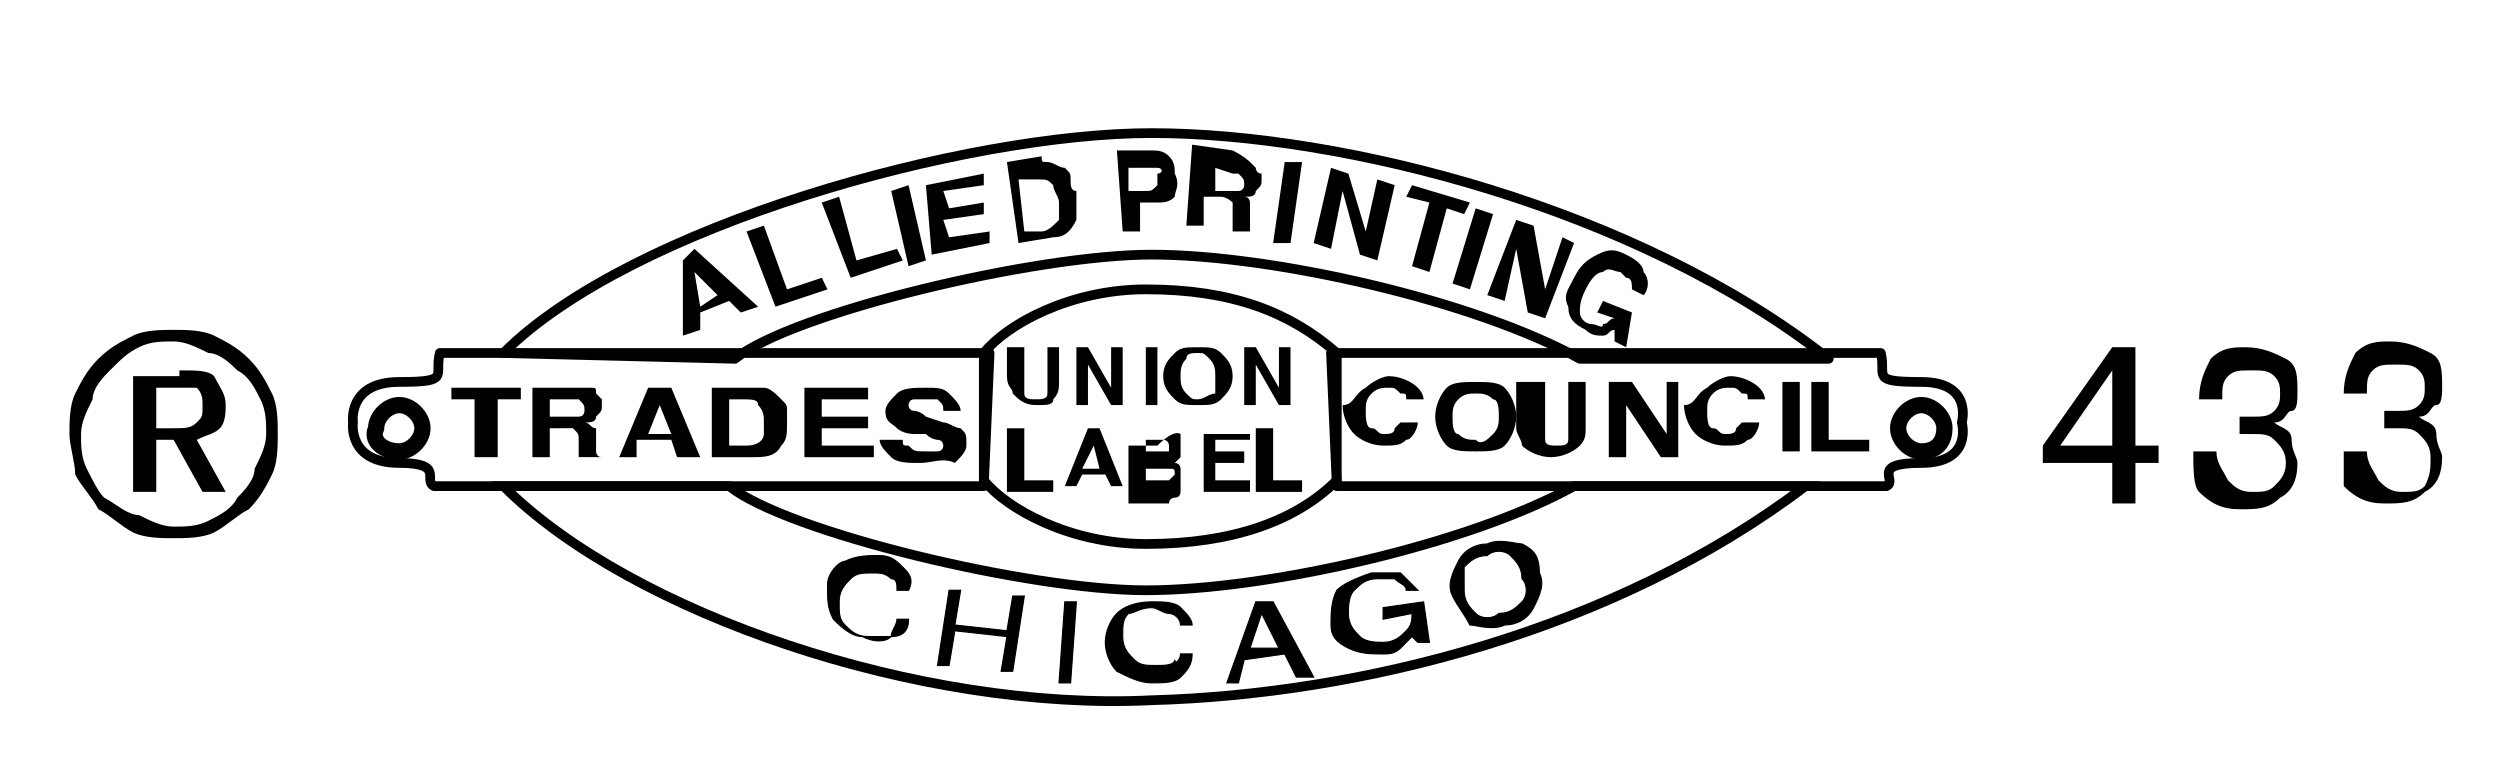 <?xml version="1.0" encoding="utf-8"?>
<!-- Generator: Adobe Illustrator 18.1.0, SVG Export Plug-In . SVG Version: 6.00 Build 0)  -->
<!DOCTYPE svg PUBLIC "-//W3C//DTD SVG 1.1//EN" "http://www.w3.org/Graphics/SVG/1.1/DTD/svg11.dtd">
<svg version="1.1" id="Layer_1" xmlns="http://www.w3.org/2000/svg" xmlns:xlink="http://www.w3.org/1999/xlink" x="0px" y="0px"
	 viewBox="0 0 43.2 13.5" enable-background="new 0 0 43.2 13.5" xml:space="preserve">
<path fill="none" stroke="#000000" stroke-width="0.168" stroke-linecap="round" stroke-linejoin="round" d="M8.7,6.1
	c2.2-2.2,8-3.8,11.2-3.8c3.3,0,8.4,1.3,11.7,3.9h-4.3c-1.8-1-5.3-1.8-7.4-1.8c-2,0-6.2,1-7.2,1.8L8.7,6.1z M17,6.1
	c0.4-0.5,1.5-1.1,2.8-1.1c1.5,0,2.5,0.4,3.3,1.1v2.2c-0.7,0.7-1.8,1.1-3.3,1.1c-1.3,0-2.4-0.6-2.8-1.1V6.1z"/>
<path d="M11.8,4.5L12,4.3l1.1,1l-0.3,0.1l-0.2-0.2l-0.5,0.2l0,0.3l-0.3,0.1L11.8,4.5z M12.1,5.3l0.3-0.2L12,4.7L12.1,5.3z"/>
<path d="M12.9,4l0.3-0.1L13.6,5l0.6-0.2L14.3,5l-0.9,0.3L12.9,4z"/>
<path d="M14.2,3.5l0.3-0.1l0.3,1.1l0.7-0.2l0.1,0.2l-0.9,0.3L14.2,3.5z"/>
<path d="M16,4.5l-0.3,0.1l-0.3-1.3l0.3-0.1L16,4.5z"/>
<path d="M17,3.2l-0.7,0.1l0.1,0.3L17,3.5l0,0.2l-0.7,0.1l0.1,0.3l0.7-0.1l0,0.2l-1,0.2L16,3.2L17,3L17,3.2z"/>
<path d="M18.1,2.8c0.1,0,0.2,0.1,0.3,0.1c0.1,0.1,0.1,0.1,0.1,0.2c0,0.1,0,0.2,0.1,0.2c0,0.2,0,0.3,0,0.5c-0.1,0.2-0.2,0.3-0.4,0.3
	l-0.6,0.1l-0.2-1.4l0.6-0.1C18,2.8,18,2.8,18.1,2.8z M17.6,3.1L17.7,4L18,4c0.1,0,0.2-0.1,0.3-0.2c0-0.1,0-0.2,0-0.3
	c0-0.1-0.1-0.2-0.1-0.3c-0.1-0.1-0.1-0.1-0.3-0.1L17.6,3.1z"/>
<path d="M20.3,3.4c-0.1,0.1-0.2,0.1-0.3,0.1l-0.3,0l0,0.5l-0.3,0l-0.1-1.4l0.6,0c0.1,0,0.2,0,0.3,0.1c0.1,0.1,0.1,0.2,0.1,0.3
	C20.4,3.2,20.3,3.3,20.3,3.4z M20,2.9c0,0-0.1,0-0.2,0l-0.3,0l0,0.4l0.3,0c0.1,0,0.1,0,0.2-0.1c0,0,0-0.1,0-0.2
	C20.1,3,20.1,2.9,20,2.9z"/>
<path d="M21.6,2.8c0,0,0.1,0.1,0.1,0.1c0,0,0,0.1,0.1,0.1c0,0,0,0.1,0,0.1c0,0.1,0,0.1-0.1,0.2c0,0.1-0.1,0.1-0.2,0.1
	c0.1,0,0.1,0.1,0.1,0.1c0,0,0,0.1,0,0.2l0,0.1c0,0.1,0,0.1,0,0.1c0,0,0,0.1,0,0.1l0,0l-0.3,0c0,0,0-0.1,0-0.1c0,0,0-0.1,0-0.1l0-0.1
	c0-0.1,0-0.1,0-0.2c0,0-0.1-0.1-0.2-0.1l-0.3,0l0,0.5l-0.3,0l0.1-1.4l0.7,0.1C21.5,2.7,21.6,2.8,21.6,2.8z M21,2.9l0,0.4l0.3,0
	c0.1,0,0.1,0,0.1,0c0.1,0,0.1-0.1,0.1-0.1c0-0.1,0-0.1-0.1-0.2c0,0-0.1,0-0.1,0L21,2.9z"/>
<path d="M22.3,4.2l-0.3,0l0.2-1.4l0.3,0L22.3,4.2z"/>
<path d="M23,2.9l0.3,0.1L23.6,4l0.2-0.9l0.3,0.1l-0.3,1.3l-0.3-0.1l-0.3-1.1l-0.2,1l-0.3-0.1L23,2.9z"/>
<path d="M25.4,3.5l-0.1,0.2L25,3.6l-0.3,1.1l-0.3-0.1l0.3-1.1l-0.4-0.1l0.1-0.2L25.4,3.5z"/>
<path d="M25.4,5l-0.3-0.1l0.4-1.3l0.3,0.1L25.4,5z"/>
<path d="M26.2,3.8l0.3,0.1L26.7,5L27,4.1l0.2,0.1l-0.5,1.3l-0.3-0.1l-0.2-1.1L26,5.2l-0.3-0.1L26.2,3.8z"/>
<path d="M28.2,5c0-0.1,0-0.2-0.1-0.2c0,0-0.1-0.1-0.1-0.1c-0.1,0-0.2-0.1-0.3,0c-0.1,0-0.2,0.1-0.3,0.3c-0.1,0.2-0.1,0.3-0.1,0.4
	c0,0.1,0.1,0.2,0.2,0.2c0.1,0,0.2,0.1,0.2,0c0.1,0,0.1-0.1,0.2-0.1l-0.3-0.1l0.1-0.2l0.5,0.2L28.1,6l-0.2-0.1l0-0.2
	c-0.1,0-0.1,0.1-0.2,0.1c-0.1,0-0.2,0-0.3-0.1c-0.2-0.1-0.3-0.2-0.3-0.4c-0.1-0.2,0-0.3,0.1-0.5c0.1-0.2,0.2-0.3,0.4-0.4
	c0.2-0.1,0.3-0.1,0.5,0c0.2,0.1,0.3,0.2,0.3,0.3c0.1,0.1,0.1,0.3,0,0.4L28.2,5z"/>
<path fill="none" stroke="#000000" stroke-width="0.168" stroke-linecap="round" stroke-linejoin="round" d="M23.1,8.4
	c5,0,9.3,0,9.5,0C32.8,8.3,32.3,8,33.2,8c0.9,0,0.7-0.7,0.7-0.7s0.2-0.7-0.7-0.7c-0.9,0-0.6-0.1-0.7-0.5c-0.1,0-4.4,0-9.5,0
	L23.1,8.4z M17,8.4c-5,0-9.2,0-9.5,0C7.3,8.3,7.7,8,6.9,8C6,8,6.1,7.3,6.1,7.3S6,6.6,6.9,6.6c0.9,0,0.6-0.1,0.7-0.5
	c0.1,0,4.4,0,9.5,0L17,8.4z"/>
<path d="M9,6.7v0.2H8.6v1H8.2v-1H7.8V6.7H9z"/>
<path d="M10.2,6.7c0.1,0,0.1,0,0.1,0.1c0,0,0.1,0.1,0.1,0.1s0,0.1,0,0.1c0,0.1,0,0.1-0.1,0.2c0,0.1-0.1,0.1-0.2,0.1
	c0.1,0,0.1,0.1,0.2,0.1c0,0,0,0.1,0,0.2v0.1c0,0.1,0,0.1,0,0.1c0,0,0,0.1,0.1,0.1v0h-0.4c0,0,0,0,0-0.1c0,0,0-0.1,0-0.1l0-0.1
	c0-0.1,0-0.1-0.1-0.2c0,0-0.1,0-0.2,0H9.5v0.5H9.2V6.7H10C10.1,6.7,10.1,6.7,10.2,6.7z M9.5,6.9v0.3h0.3c0.1,0,0.1,0,0.2,0
	c0.1,0,0.1-0.1,0.1-0.1c0-0.1,0-0.1-0.1-0.2c0,0-0.1,0-0.1,0H9.5z"/>
<path d="M11.2,6.7h0.4l0.5,1.2h-0.4l-0.1-0.3h-0.6L11,7.9h-0.3L11.2,6.7z M11.2,7.5h0.4L11.4,7L11.2,7.5z"/>
<path d="M13.2,6.7c0.1,0,0.2,0.1,0.3,0.2c0.1,0.1,0.1,0.1,0.1,0.2c0,0.1,0,0.1,0,0.2c0,0.2,0,0.3-0.1,0.4c-0.1,0.2-0.3,0.2-0.5,0.2
	h-0.7V6.7H13C13.1,6.7,13.2,6.7,13.2,6.7z M12.6,6.9v0.8h0.3c0.2,0,0.3-0.1,0.3-0.2c0-0.1,0-0.1,0-0.2c0-0.1,0-0.2-0.1-0.3
	c0-0.1-0.1-0.1-0.3-0.1H12.6z"/>
<path d="M15,6.9h-0.8v0.3H15v0.2h-0.8v0.3h0.9v0.2h-1.2V6.7H15V6.9z"/>
<path d="M15.6,7.6c0,0.1,0,0.1,0.1,0.1c0.1,0.1,0.1,0.1,0.3,0.1c0.1,0,0.1,0,0.2,0c0.1,0,0.1-0.1,0.1-0.1c0,0,0-0.1-0.1-0.1
	c0,0-0.1,0-0.2-0.1l-0.2,0c-0.2,0-0.3-0.1-0.3-0.1c-0.1-0.1-0.2-0.1-0.2-0.3c0-0.1,0.1-0.2,0.2-0.3c0.1-0.1,0.3-0.1,0.5-0.1
	c0.2,0,0.3,0,0.4,0.1c0.1,0.1,0.2,0.2,0.2,0.3h-0.3c0-0.1,0-0.1-0.1-0.2c-0.1,0-0.1,0-0.2,0c-0.1,0-0.2,0-0.2,0
	c-0.1,0-0.1,0.1-0.1,0.1c0,0,0,0.1,0.1,0.1c0,0,0.1,0,0.2,0.1l0.3,0.1c0.1,0,0.2,0.1,0.3,0.1c0.1,0.1,0.1,0.1,0.1,0.3
	c0,0.1-0.1,0.2-0.2,0.3C16.3,7.9,16.1,8,15.9,8c-0.2,0-0.4,0-0.5-0.1c-0.1-0.1-0.2-0.2-0.2-0.3H15.6z"/>
<path d="M23.6,6.7c0.1-0.1,0.3-0.2,0.4-0.2c0.2,0,0.4,0.1,0.5,0.2c0.1,0.1,0.1,0.2,0.1,0.2h-0.3c0-0.1,0-0.1-0.1-0.1
	c-0.1-0.1-0.1-0.1-0.2-0.1c-0.1,0-0.2,0-0.3,0.1c-0.1,0.1-0.1,0.2-0.1,0.3s0,0.3,0.1,0.3s0.1,0.1,0.2,0.1c0.1,0,0.2,0,0.2-0.1
	c0,0,0.1-0.1,0.1-0.1h0.3c0,0.1-0.1,0.3-0.2,0.3c-0.1,0.1-0.2,0.1-0.4,0.1c-0.2,0-0.4-0.1-0.5-0.2c-0.1-0.1-0.2-0.3-0.2-0.5
	C23.4,7,23.4,6.8,23.6,6.7z"/>
<path d="M26,7.7c-0.1,0.1-0.3,0.1-0.5,0.1c-0.2,0-0.4,0-0.5-0.1c-0.1-0.1-0.2-0.3-0.2-0.5c0-0.2,0.1-0.4,0.2-0.5
	c0.1-0.1,0.3-0.1,0.5-0.1c0.2,0,0.4,0,0.5,0.1c0.1,0.1,0.2,0.3,0.2,0.5C26.2,7.4,26.1,7.6,26,7.7z M25.8,7.5
	c0.1-0.1,0.1-0.2,0.1-0.3s0-0.3-0.1-0.3c-0.1-0.1-0.2-0.1-0.3-0.1c-0.1,0-0.2,0-0.3,0.1c-0.1,0.1-0.1,0.2-0.1,0.3s0,0.3,0.1,0.3
	c0.1,0.1,0.2,0.1,0.3,0.1C25.6,7.7,25.7,7.6,25.8,7.5z"/>
<path d="M26.4,6.6h0.3v0.8c0,0.1,0,0.2,0,0.2c0,0.1,0.1,0.1,0.2,0.1s0.2,0,0.2-0.1c0,0,0-0.1,0-0.2V6.6h0.3v0.8c0,0.1,0,0.2-0.1,0.3
	c-0.1,0.1-0.3,0.2-0.5,0.2c-0.2,0-0.4-0.1-0.5-0.2c0-0.1-0.1-0.2-0.1-0.3V6.6z"/>
<path d="M27.9,6.6h0.3l0.6,0.9V6.6H29v1.3h-0.3l-0.6-0.9v0.9h-0.3V6.6z"/>
<path d="M29.5,6.7c0.1-0.1,0.3-0.2,0.4-0.2c0.2,0,0.4,0.1,0.5,0.2c0.1,0.1,0.1,0.2,0.1,0.2h-0.3c0-0.1,0-0.1-0.1-0.1
	c-0.1-0.1-0.1-0.1-0.2-0.1c-0.1,0-0.2,0-0.3,0.1c-0.1,0.1-0.1,0.2-0.1,0.3s0,0.3,0.1,0.3s0.1,0.1,0.2,0.1c0.1,0,0.2,0,0.2-0.1
	c0,0,0.1-0.1,0.1-0.1h0.3c0,0.1-0.1,0.3-0.2,0.3c-0.1,0.1-0.2,0.1-0.4,0.1c-0.2,0-0.4-0.1-0.5-0.2c-0.1-0.1-0.2-0.3-0.2-0.5
	C29.3,7,29.3,6.8,29.5,6.7z"/>
<path d="M31.1,7.8h-0.3V6.6h0.3V7.8z"/>
<path d="M31.3,6.6h0.3v1h0.7v0.2h-1V6.6z"/>
<path fill="none" stroke="#000000" stroke-width="0.168" stroke-linecap="round" d="M8.7,8.4c2.2,2.2,7.2,3.9,11.2,3.7
	c3.6-0.1,8-1.2,11.3-3.7h-4c-1.8,1-5.3,1.8-7.4,1.8c-2,0-6.2-1-7.2-1.8H8.7z"/>
<path fill="none" stroke="#000000" stroke-width="0.281" stroke-linecap="round" stroke-linejoin="round" d="M33.2,7.8
	c-0.2,0-0.4-0.2-0.4-0.4c0-0.2,0.2-0.4,0.4-0.4c0.2,0,0.4,0.2,0.4,0.4C33.6,7.6,33.5,7.8,33.2,7.8z M6.9,7.8c0.2,0,0.4-0.2,0.4-0.4
	c0-0.2-0.2-0.4-0.4-0.4c-0.2,0-0.4,0.2-0.4,0.4C6.4,7.6,6.6,7.8,6.9,7.8z"/>
<path d="M17.5,6h0.2v0.6c0,0.1,0,0.1,0,0.2c0,0.1,0.1,0.1,0.2,0.1s0.2,0,0.2-0.1c0,0,0-0.1,0-0.2V6h0.2v0.6c0,0.1,0,0.2-0.1,0.3
	C18.2,7,18.1,7,17.9,7c-0.2,0-0.3-0.1-0.4-0.2c0-0.1-0.1-0.1-0.1-0.3V6z"/>
<path d="M18.6,6h0.2l0.4,0.7V6h0.2v1h-0.2l-0.4-0.7V7h-0.2V6z"/>
<path d="M20,7h-0.2V6H20V7z"/>
<path d="M21.1,6.9C21,7,20.9,7,20.7,7s-0.3,0-0.4-0.1c-0.1-0.1-0.2-0.2-0.2-0.4c0-0.2,0.1-0.3,0.2-0.4c0.1-0.1,0.2-0.1,0.4-0.1
	s0.3,0,0.4,0.1c0.1,0.1,0.2,0.2,0.2,0.4C21.3,6.7,21.2,6.8,21.1,6.9z M21,6.8C21,6.7,21,6.6,21,6.5c0-0.1,0-0.2-0.1-0.3
	c-0.1-0.1-0.1-0.1-0.2-0.1s-0.2,0-0.2,0.1c-0.1,0.1-0.1,0.2-0.1,0.3c0,0.1,0,0.2,0.1,0.3s0.1,0.1,0.2,0.1S20.9,6.8,21,6.8z"/>
<path d="M21.5,6h0.2l0.4,0.7V6h0.2v1h-0.2l-0.4-0.7V7h-0.2V6z"/>
<path d="M17.5,7.4h0.2v0.9h0.5v0.2h-0.8V7.4z"/>
<path d="M18.8,7.4H19l0.4,1h-0.2l-0.1-0.2h-0.4l-0.1,0.2h-0.2L18.8,7.4z M18.7,8.1H19l-0.1-0.4L18.7,8.1z"/>
<path d="M20.4,7.5c0,0,0,0.1,0,0.2c0,0.1,0,0.1,0,0.2c0,0,0,0-0.1,0.1c0.1,0,0.1,0.1,0.1,0.1s0,0.1,0,0.2c0,0.1,0,0.1,0,0.2
	c0,0,0,0.1-0.1,0.1c0,0-0.1,0-0.1,0.1c0,0-0.1,0-0.2,0h-0.5v-1h0.5C20.3,7.4,20.4,7.5,20.4,7.5z M19.8,7.6v0.2h0.3c0,0,0.1,0,0.1,0
	c0,0,0,0,0-0.1c0,0,0-0.1-0.1-0.1c0,0-0.1,0-0.1,0H19.8z M19.8,8v0.3h0.3c0,0,0.1,0,0.1,0c0,0,0.1-0.1,0.1-0.1c0-0.1,0-0.1-0.1-0.1
	c0,0-0.1,0-0.1,0H19.8z"/>
<path d="M21.6,7.6H21v0.2h0.5V8H21v0.3h0.6v0.2h-0.8v-1h0.8V7.6z"/>
<path d="M21.8,7.4h0.2v0.9h0.5v0.2h-0.8V7.4z"/>
<path stroke="#000000" stroke-width="2.000000e-02" d="M15.5,10.7l0.2,0c0,0.2-0.1,0.3-0.3,0.3c-0.1,0.1-0.3,0.1-0.5,0
	c-0.2,0-0.4-0.2-0.5-0.3c-0.1-0.2-0.1-0.3-0.1-0.6c0-0.2,0.2-0.4,0.3-0.4c0.2-0.1,0.4-0.1,0.6-0.1c0.2,0,0.3,0.1,0.4,0.2
	c0.1,0.1,0.2,0.2,0.1,0.4l-0.2,0c0-0.1,0-0.2-0.1-0.2c-0.1-0.1-0.2-0.1-0.3-0.1c-0.2,0-0.3,0-0.4,0.1c-0.1,0.1-0.2,0.2-0.2,0.4
	c0,0.2,0,0.3,0.1,0.4c0.1,0.1,0.2,0.2,0.4,0.2c0.1,0,0.3,0,0.4,0C15.4,10.9,15.5,10.8,15.5,10.7z"/>
<path stroke="#000000" stroke-width="2.000000e-02" d="M16.2,11.5l0.2-1.3l0.2,0l-0.1,0.6l0.9,0.1l0.1-0.6l0.2,0l-0.2,1.3l-0.2,0
	l0.1-0.6l-0.9-0.1l-0.1,0.6L16.2,11.5z"/>
<path stroke="#000000" stroke-width="2.000000e-02" d="M18.3,11.8l0.1-1.4l0.2,0l-0.1,1.4L18.3,11.8z"/>
<path stroke="#000000" stroke-width="2.000000e-02" d="M20.4,11.3l0.2,0c0,0.2-0.1,0.3-0.2,0.4c-0.1,0.1-0.3,0.1-0.5,0.1
	c-0.2,0-0.4-0.1-0.6-0.2c-0.1-0.1-0.2-0.3-0.2-0.5c0-0.2,0.1-0.4,0.2-0.5c0.1-0.1,0.3-0.2,0.6-0.2c0.2,0,0.4,0,0.5,0.1
	c0.1,0.1,0.2,0.2,0.2,0.3l-0.2,0c0-0.1-0.1-0.2-0.2-0.2c-0.1,0-0.2-0.1-0.3-0.1c-0.2,0-0.3,0.1-0.4,0.1c-0.1,0.1-0.1,0.2-0.1,0.4
	c0,0.2,0.1,0.3,0.2,0.4c0.1,0.1,0.2,0.1,0.4,0.1c0.1,0,0.3,0,0.3-0.1C20.3,11.5,20.4,11.4,20.4,11.3z"/>
<path stroke="#000000" stroke-width="2.000000e-02" d="M21.2,11.8l0.5-1.4l0.3,0l0.7,1.3l-0.3,0l-0.2-0.4l-0.7,0.1l-0.1,0.4
	L21.2,11.8z M21.6,11.2l0.5,0l-0.3-0.6L21.6,11.2z"/>
<path stroke="#000000" stroke-width="2.000000e-02" d="M24.4,11c-0.1,0.1-0.1,0.1-0.2,0.2c-0.1,0.1-0.2,0.1-0.3,0.1
	c-0.2,0-0.4,0-0.6-0.1C23.1,11.1,23,11,23,10.8c0-0.2,0-0.4,0.1-0.6c0.1-0.1,0.3-0.2,0.6-0.3c0.2,0,0.4,0,0.5,0
	c0.1,0.1,0.2,0.2,0.3,0.3l-0.2,0c0-0.1-0.1-0.1-0.2-0.2c-0.1,0-0.2,0-0.3,0c-0.2,0-0.3,0.1-0.4,0.2c-0.1,0.1-0.1,0.3-0.1,0.4
	c0,0.2,0.1,0.3,0.2,0.4c0.1,0.1,0.3,0.1,0.4,0.1c0.2,0,0.3-0.1,0.4-0.2c0.1-0.1,0.1-0.2,0.1-0.3l0,0l-0.5,0.1l0-0.2l0.7-0.1l0.1,0.7
	l-0.2,0L24.4,11z"/>
<path stroke="#000000" stroke-width="2.000000e-02" d="M25.1,10.3c-0.1-0.2,0-0.4,0.1-0.6c0.1-0.2,0.3-0.3,0.5-0.3
	c0.2-0.1,0.5,0,0.6,0c0.2,0.1,0.3,0.2,0.3,0.5c0.1,0.2,0,0.4-0.1,0.6c-0.1,0.2-0.3,0.3-0.5,0.3c-0.2,0.1-0.5,0-0.6,0
	C25.3,10.6,25.2,10.5,25.1,10.3z M25.3,10.2c0,0.2,0.1,0.3,0.2,0.4c0.1,0.1,0.3,0.1,0.4,0c0.2,0,0.3-0.1,0.4-0.2
	c0.1-0.1,0.1-0.3,0-0.4c0-0.2-0.1-0.3-0.2-0.4c-0.1-0.1-0.3-0.1-0.4,0c-0.2,0-0.3,0.1-0.4,0.2C25.3,9.9,25.3,10,25.3,10.2z"/>
<path d="M3,5.7c0.2,0,0.5,0,0.7,0.1c0.2,0.1,0.4,0.2,0.6,0.4c0.2,0.2,0.3,0.4,0.4,0.6C4.8,7,4.8,7.3,4.8,7.5c0,0.2,0,0.5-0.1,0.7
	C4.6,8.4,4.5,8.6,4.3,8.8C4.1,8.9,3.9,9.1,3.7,9.2C3.5,9.3,3.2,9.3,3,9.3c-0.2,0-0.5,0-0.7-0.1C2.1,9.1,1.9,8.9,1.7,8.8
	C1.6,8.6,1.4,8.4,1.3,8.2C1.3,8,1.2,7.7,1.2,7.5c0-0.2,0-0.5,0.1-0.7c0.1-0.2,0.2-0.4,0.4-0.6C1.9,6,2.1,5.9,2.3,5.8S2.8,5.7,3,5.7z
	 M4.6,7.5c0-0.2,0-0.4-0.1-0.6C4.4,6.7,4.3,6.5,4.1,6.4C4,6.3,3.8,6.1,3.6,6.1C3.4,6,3.2,5.9,3,5.9c-0.2,0-0.4,0-0.6,0.1
	C2.2,6.1,2.1,6.2,1.9,6.4C1.8,6.5,1.6,6.7,1.6,6.9C1.5,7.1,1.4,7.3,1.4,7.5c0,0.2,0,0.4,0.1,0.6c0.1,0.2,0.2,0.4,0.3,0.5
	C2,8.7,2.2,8.9,2.4,8.9C2.6,9,2.8,9.1,3,9.1c0.2,0,0.4,0,0.6-0.1S4,8.8,4.1,8.6c0.1-0.1,0.3-0.3,0.3-0.5C4.5,7.9,4.6,7.7,4.6,7.5z
	 M3.1,6.4c0.3,0,0.5,0,0.6,0.1C3.8,6.7,3.9,6.8,3.9,7c0,0.1,0,0.3-0.1,0.4S3.6,7.5,3.4,7.6l0.5,0.9H3.5L3,7.6H2.7v0.9H2.3v-2H3.1z
	 M3,6.7H2.7v0.7H3c0.2,0,0.3,0,0.4-0.1C3.5,7.2,3.5,7.2,3.5,7c0-0.1,0-0.2-0.1-0.3C3.3,6.7,3.2,6.7,3,6.7z"/>
<path d="M36.5,8.7V8h-1.2V7.7L36.5,6h0.4v1.7h0.4V8h-0.4v0.7H36.5z M35.6,7.7h0.9V6.4L35.6,7.7z"/>
<path d="M37.9,7.8h0.4c0,0.2,0.1,0.3,0.2,0.5c0.1,0.1,0.2,0.2,0.4,0.2c0.2,0,0.3,0,0.4-0.1c0.1-0.1,0.2-0.2,0.2-0.4
	c0-0.2-0.1-0.3-0.2-0.4c-0.1-0.1-0.2-0.1-0.4-0.1c0,0-0.1,0-0.2,0l0,0l0-0.3c0,0,0,0,0.1,0s0,0,0.1,0c0.2,0,0.3,0,0.4-0.1
	c0.1-0.1,0.1-0.2,0.1-0.3c0-0.1,0-0.2-0.1-0.3c-0.1-0.1-0.2-0.1-0.4-0.1c-0.2,0-0.3,0-0.4,0.1c-0.1,0.1-0.1,0.2-0.1,0.4h-0.4v0
	c0-0.3,0.1-0.5,0.2-0.7c0.2-0.2,0.4-0.2,0.6-0.2c0.3,0,0.5,0.1,0.7,0.2c0.2,0.1,0.2,0.3,0.2,0.6c0,0.1,0,0.3-0.1,0.3
	s-0.1,0.2-0.3,0.2c0.1,0.1,0.3,0.1,0.3,0.3s0.1,0.3,0.1,0.4c0,0.3-0.1,0.5-0.3,0.6c-0.2,0.2-0.4,0.2-0.7,0.2c-0.3,0-0.5-0.1-0.7-0.3
	C37.9,8.4,37.9,8.1,37.9,7.8L37.9,7.8z"/>
<path d="M40.5,7.8h0.4c0,0.2,0.1,0.3,0.2,0.5c0.1,0.1,0.2,0.2,0.4,0.2c0.2,0,0.3,0,0.4-0.1C42,8.2,42,8.1,42,7.9
	c0-0.2-0.1-0.3-0.2-0.4c-0.1-0.1-0.2-0.1-0.4-0.1c0,0-0.1,0-0.2,0l0,0l0-0.3c0,0,0,0,0.1,0s0,0,0.1,0c0.2,0,0.3,0,0.4-0.1
	c0.1-0.1,0.1-0.2,0.1-0.3c0-0.1,0-0.2-0.1-0.3c-0.1-0.1-0.2-0.1-0.4-0.1c-0.2,0-0.3,0-0.4,0.1c-0.1,0.1-0.1,0.2-0.1,0.4h-0.4v0
	c0-0.3,0.1-0.5,0.2-0.7c0.2-0.2,0.4-0.2,0.6-0.2c0.3,0,0.5,0.1,0.7,0.2c0.2,0.1,0.2,0.3,0.2,0.6c0,0.1,0,0.3-0.1,0.3
	s-0.1,0.2-0.3,0.2c0.1,0.1,0.3,0.1,0.3,0.3s0.1,0.3,0.1,0.4c0,0.3-0.1,0.5-0.3,0.6c-0.2,0.2-0.4,0.2-0.7,0.2c-0.3,0-0.5-0.1-0.7-0.3
	C40.5,8.4,40.5,8.1,40.5,7.8L40.5,7.8z"/>
</svg>
